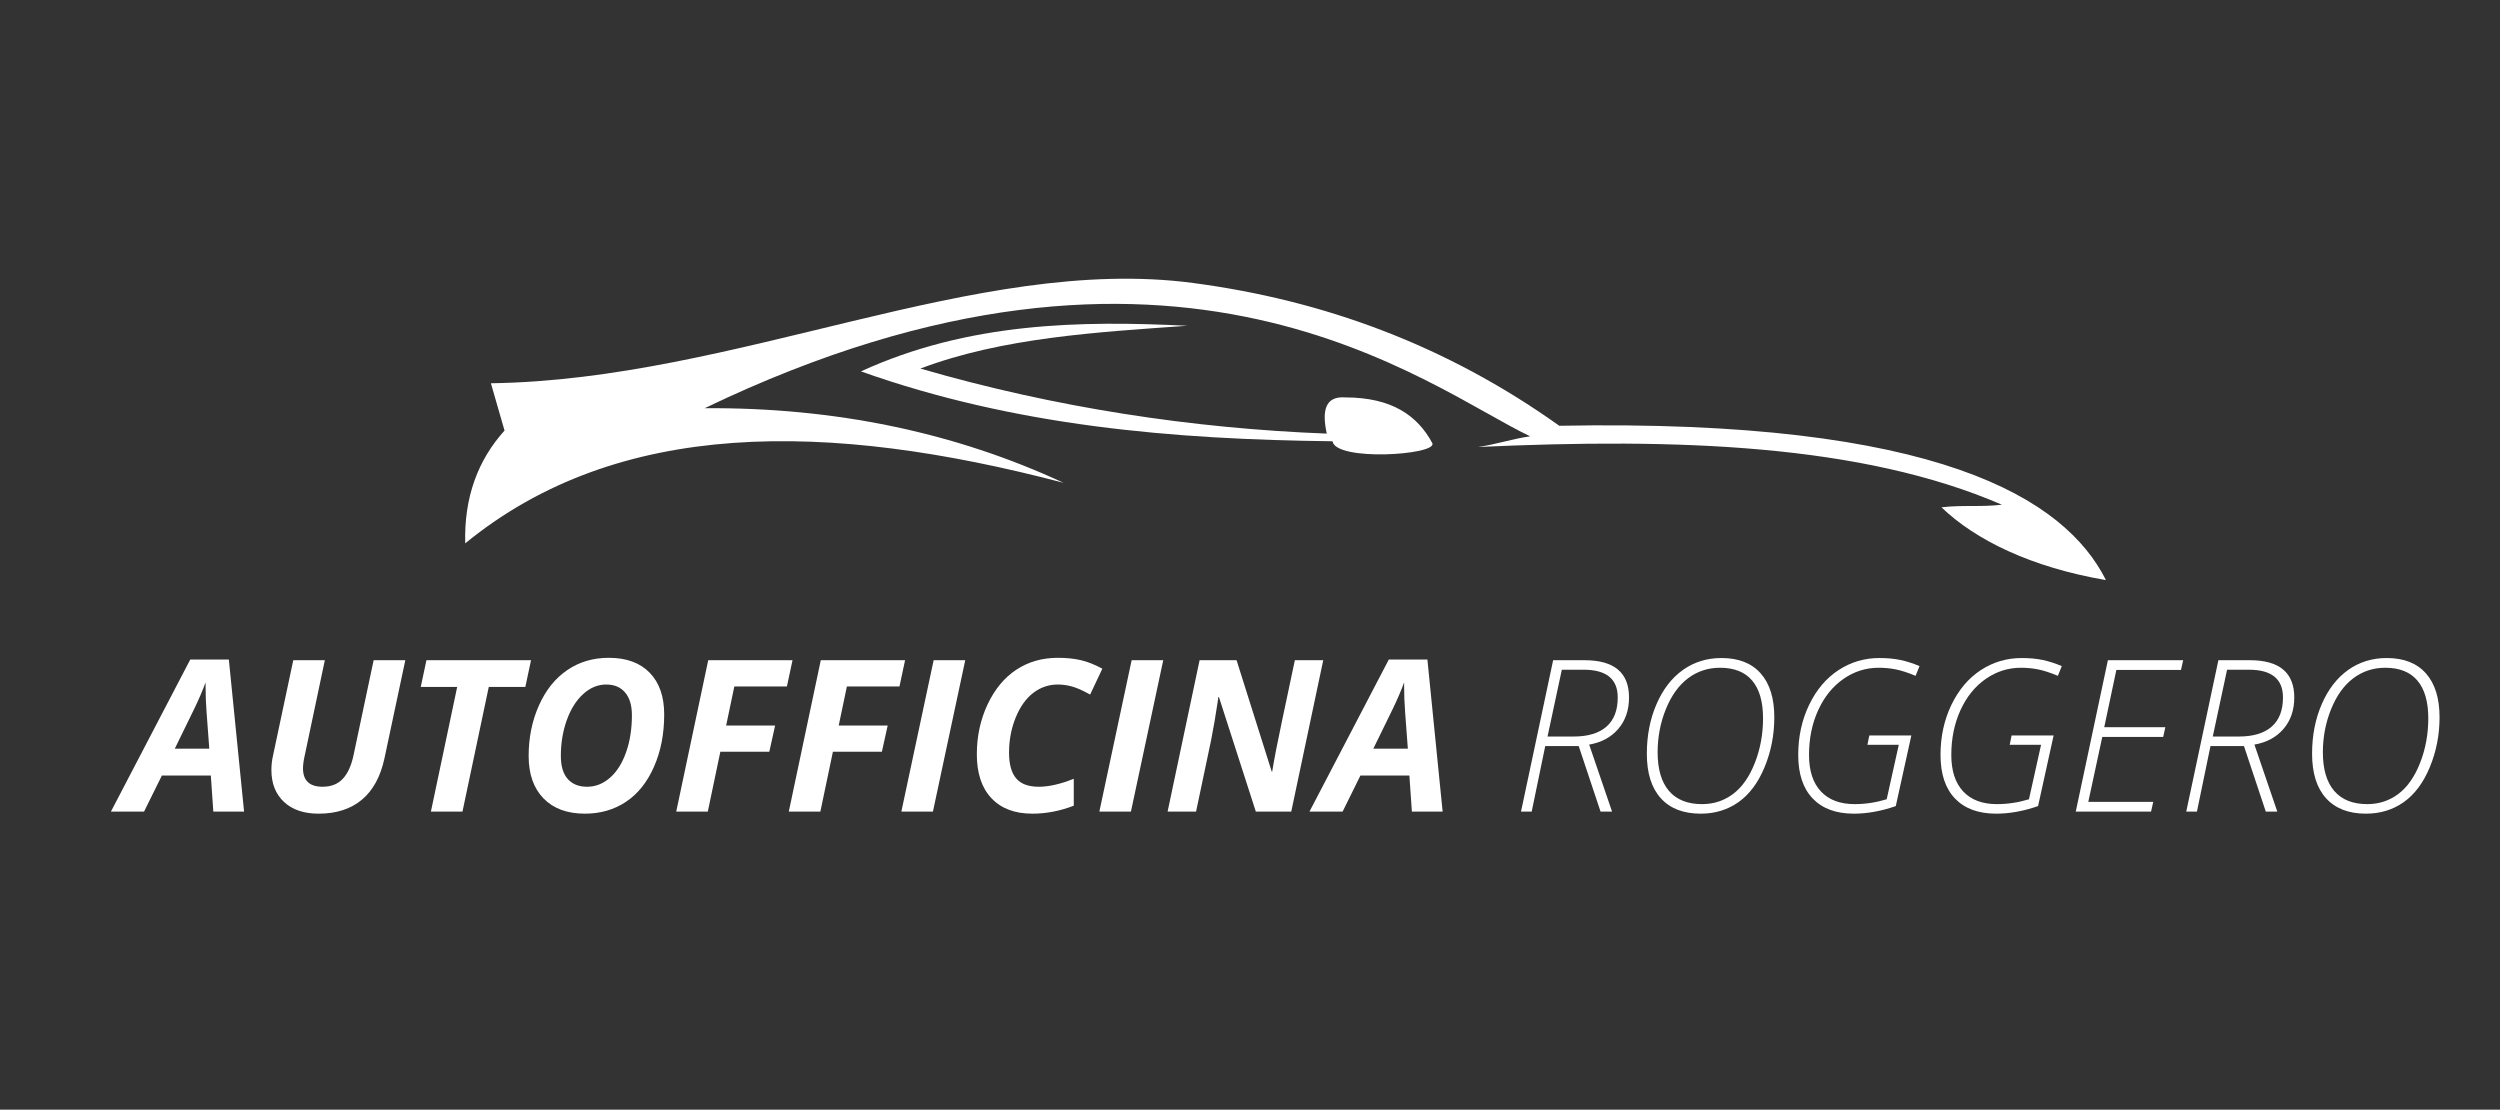 <svg xmlns="http://www.w3.org/2000/svg" xmlns:xlink="http://www.w3.org/1999/xlink" width="1960" zoomAndPan="magnify" viewBox="0 0 1470 652.5" height="870" preserveAspectRatio="xMidYMid meet" version="1.0"><rect x="0" y="0" width="1470" height="652.5" fill="#333333" stroke="none"/><defs><g/><clipPath id="f7a74a234a"><path d="M 273 163 L 1238.523 163 L 1238.523 340.984 L 273 340.984 Z M 273 163 " clip-rule="nonzero"/></clipPath></defs><g clip-path="url(#f7a74a234a)"><path fill="#ffffff" d="M 916.855 250.355 C 1139.547 246.145 1214.141 293.109 1238.305 341.094 C 1194.18 333.547 1161.629 317.531 1141.574 298.301 C 1153.406 296.844 1165.277 298.219 1177.109 296.762 C 1094.609 261.133 986.566 257.461 869.082 262.828 C 879.312 261.395 889.516 257.98 899.746 256.551 C 840.215 228.461 692.289 106.438 414.34 240.02 C 491.027 239.523 561.359 254.172 625.367 283.891 C 486.828 247.48 363.605 245.844 273.551 319.5 C 272.824 292.359 281.027 270.547 296.664 253.168 C 293.996 243.898 291.324 234.633 288.656 225.363 C 433.262 223.281 573.992 149.527 701.48 166.387 C 777.871 176.488 850.023 202.688 916.855 250.355 " fill-opacity="1" fill-rule="evenodd"/></g><path fill="#ffffff" d="M 783.516 259.465 C 785.418 271.406 844.73 267.605 842.262 260.676 C 833.559 244.359 818.375 233.699 791 233.68 C 779.184 232.801 777.203 241.488 780.141 254.957 C 701.383 251.945 620.227 239.699 541.176 216.715 C 589.254 198.523 645.246 195.277 698.156 191.555 C 635.496 188.48 569.504 189.375 506.238 218.379 C 596.953 250.629 689.93 258.367 783.516 259.465 " fill-opacity="1" fill-rule="evenodd"/><g fill="#ffffff" fill-opacity="1"><g transform="translate(72.704, 477.217)"><g><path d="M 51.266 -21.188 L 22.469 -21.188 L 12 0 L -7.484 0 L 39.156 -89.391 L 61.859 -89.391 L 70.812 0 L 52.734 0 Z M 50.359 -37.016 L 48.766 -58.328 C 48.367 -63.648 48.172 -68.785 48.172 -73.734 L 48.172 -75.938 C 46.379 -71.062 44.164 -65.906 41.531 -60.469 L 30.078 -37.016 Z M 50.359 -37.016 "/></g></g><g transform="translate(151.01, 477.217)"><g><path d="M 87.312 -89.016 L 75.078 -31.422 C 72.766 -20.617 68.336 -12.477 61.797 -7 C 55.266 -1.52 46.766 1.219 36.297 1.219 C 27.68 1.219 20.906 -1.082 15.969 -5.688 C 11.039 -10.301 8.578 -16.547 8.578 -24.422 C 8.578 -27.336 8.883 -30.133 9.5 -32.812 L 21.438 -89.016 L 40 -89.016 L 28.188 -33.062 C 27.5 -30.062 27.156 -27.523 27.156 -25.453 C 27.156 -18.223 30.992 -14.609 38.672 -14.609 C 43.66 -14.609 47.613 -16.16 50.531 -19.266 C 53.457 -22.379 55.57 -27.02 56.875 -33.188 L 68.688 -89.016 Z M 87.312 -89.016 "/></g></g><g transform="translate(237.17, 477.217)"><g><path d="M 34.766 0 L 16.203 0 L 31.656 -73.312 L 10.234 -73.312 L 13.578 -89.016 L 75.078 -89.016 L 71.734 -73.312 L 50.234 -73.312 Z M 34.766 0 "/></g></g><g transform="translate(303.358, 477.217)"><g><path d="M 87.188 -57.109 C 87.188 -45.629 85.176 -35.352 81.156 -26.281 C 77.145 -17.207 71.645 -10.352 64.656 -5.719 C 57.676 -1.094 49.641 1.219 40.547 1.219 C 30.16 1.219 22.051 -1.773 16.219 -7.766 C 10.395 -13.754 7.484 -22.066 7.484 -32.703 C 7.484 -43.453 9.492 -53.344 13.516 -62.375 C 17.535 -71.414 23.078 -78.348 30.141 -83.172 C 37.203 -88.004 45.363 -90.422 54.625 -90.422 C 64.969 -90.422 72.977 -87.5 78.656 -81.656 C 84.344 -75.812 87.188 -67.629 87.188 -57.109 Z M 53.094 -74.719 C 48.188 -74.719 43.68 -72.859 39.578 -69.141 C 35.473 -65.422 32.254 -60.312 29.922 -53.812 C 27.586 -47.32 26.422 -40.285 26.422 -32.703 C 26.422 -26.734 27.77 -22.223 30.469 -19.172 C 33.176 -16.129 36.984 -14.609 41.891 -14.609 C 46.805 -14.609 51.281 -16.375 55.312 -19.906 C 59.352 -23.438 62.508 -28.43 64.781 -34.891 C 67.062 -41.348 68.203 -48.594 68.203 -56.625 C 68.203 -62.395 66.879 -66.852 64.234 -70 C 61.598 -73.145 57.883 -74.719 53.094 -74.719 Z M 53.094 -74.719 "/></g></g><g transform="translate(394.39, 477.217)"><g><path d="M 21.797 0 L 3.234 0 L 22.047 -89.016 L 71.609 -89.016 L 68.312 -73.562 L 37.391 -73.562 L 32.578 -50.594 L 61.375 -50.594 L 57.969 -35.188 L 29.172 -35.188 Z M 21.797 0 "/></g></g><g transform="translate(460.578, 477.217)"><g><path d="M 21.797 0 L 3.234 0 L 22.047 -89.016 L 71.609 -89.016 L 68.312 -73.562 L 37.391 -73.562 L 32.578 -50.594 L 61.375 -50.594 L 57.969 -35.188 L 29.172 -35.188 Z M 21.797 0 "/></g></g><g transform="translate(526.766, 477.217)"><g><path d="M 3.234 0 L 22.219 -89.016 L 40.797 -89.016 L 21.797 0 Z M 3.234 0 "/></g></g><g transform="translate(566.893, 477.217)"><g><path d="M 55.109 -74.719 C 49.742 -74.719 44.922 -73.07 40.641 -69.781 C 36.359 -66.488 32.914 -61.645 30.312 -55.25 C 27.719 -48.863 26.422 -41.992 26.422 -34.641 C 26.422 -27.867 27.812 -22.836 30.594 -19.547 C 33.375 -16.254 37.812 -14.609 43.906 -14.609 C 49.832 -14.609 56.691 -16.172 64.484 -19.297 L 64.484 -3.469 C 56.398 -0.344 48.281 1.219 40.125 1.219 C 29.812 1.219 21.789 -1.812 16.062 -7.875 C 10.344 -13.945 7.484 -22.547 7.484 -33.672 C 7.484 -44.305 9.594 -54.098 13.812 -63.047 C 18.039 -72.004 23.688 -78.805 30.75 -83.453 C 37.812 -88.098 45.93 -90.422 55.109 -90.422 C 60.18 -90.422 64.688 -89.961 68.625 -89.047 C 72.562 -88.141 76.781 -86.469 81.281 -84.031 L 74.109 -68.812 C 69.805 -71.207 66.254 -72.789 63.453 -73.562 C 60.648 -74.332 57.867 -74.719 55.109 -74.719 Z M 55.109 -74.719 "/></g></g><g transform="translate(643.189, 477.217)"><g><path d="M 3.234 0 L 22.219 -89.016 L 40.797 -89.016 L 21.797 0 Z M 3.234 0 "/></g></g><g transform="translate(683.316, 477.217)"><g><path d="M 75.938 0 L 55.109 0 L 33.422 -67.344 L 33.062 -67.344 L 32.812 -65.391 C 31.52 -56.629 30.18 -48.797 28.797 -41.891 L 19.969 0 L 3.234 0 L 22.047 -89.016 L 43.781 -89.016 L 64.484 -23.438 L 64.719 -23.438 C 65.207 -26.531 66 -30.938 67.094 -36.656 C 68.195 -42.375 71.852 -59.828 78.062 -89.016 L 94.75 -89.016 Z M 75.938 0 "/></g></g><g transform="translate(777.453, 477.217)"><g><path d="M 51.266 -21.188 L 22.469 -21.188 L 12 0 L -7.484 0 L 39.156 -89.391 L 61.859 -89.391 L 70.812 0 L 52.734 0 Z M 50.359 -37.016 L 48.766 -58.328 C 48.367 -63.648 48.172 -68.785 48.172 -73.734 L 48.172 -75.938 C 46.379 -71.062 44.164 -65.906 41.531 -60.469 L 30.078 -37.016 Z M 50.359 -37.016 "/></g></g><g transform="translate(855.759, 477.217)"><g/></g></g><g fill="#ffffff" fill-opacity="1"><g transform="translate(888.152, 477.217)"><g><path d="M 20.453 -38.547 L 12.484 0 L 6.203 0 L 25.094 -89.016 L 43.531 -89.016 C 60.988 -89.016 69.719 -81.707 69.719 -67.094 C 69.719 -59.707 67.613 -53.555 63.406 -48.641 C 59.207 -43.734 53.5 -40.648 46.281 -39.391 C 54.438 -15.398 58.922 -2.27 59.734 0 L 52.969 0 L 40.125 -38.547 Z M 21.797 -44.141 L 37.141 -44.141 C 45.586 -44.141 52.02 -46.078 56.438 -49.953 C 60.863 -53.836 63.078 -59.551 63.078 -67.094 C 63.078 -77.977 56.398 -83.422 43.047 -83.422 L 30.203 -83.422 Z M 21.797 -44.141 "/></g></g><g transform="translate(957.872, 477.217)"><g><path d="M 85.422 -55.469 C 85.422 -45.113 83.516 -35.336 79.703 -26.141 C 75.891 -16.953 70.773 -10.094 64.359 -5.562 C 57.941 -1.039 50.535 1.219 42.141 1.219 C 31.984 1.219 24.164 -1.801 18.688 -7.844 C 13.207 -13.895 10.469 -22.625 10.469 -34.031 C 10.469 -44.664 12.352 -54.359 16.125 -63.109 C 19.906 -71.859 25.082 -78.578 31.656 -83.266 C 38.238 -87.953 45.812 -90.297 54.375 -90.297 C 64.406 -90.297 72.086 -87.281 77.422 -81.25 C 82.754 -75.227 85.422 -66.633 85.422 -55.469 Z M 53.516 -84.578 C 46.453 -84.578 40.191 -82.523 34.734 -78.422 C 29.273 -74.328 24.922 -68.281 21.672 -60.281 C 18.43 -52.281 16.812 -43.816 16.812 -34.891 C 16.812 -24.941 19.031 -17.367 23.469 -12.172 C 27.914 -6.984 34.398 -4.391 42.922 -4.391 C 49.785 -4.391 55.875 -6.383 61.188 -10.375 C 66.508 -14.375 70.773 -20.461 73.984 -28.641 C 77.191 -36.828 78.797 -45.566 78.797 -54.859 C 78.797 -64.598 76.672 -71.984 72.422 -77.016 C 68.18 -82.055 61.879 -84.578 53.516 -84.578 Z M 53.516 -84.578 "/></g></g><g transform="translate(1047.016, 477.217)"><g><path d="M 52.125 -44.75 L 76.844 -44.75 L 67.703 -3.234 C 59.141 -0.266 50.922 1.219 43.047 1.219 C 32.617 1.219 24.562 -1.742 18.875 -7.672 C 13.188 -13.598 10.344 -22.145 10.344 -33.312 C 10.344 -44.062 12.473 -53.867 16.734 -62.734 C 21.004 -71.609 26.758 -78.422 34 -83.172 C 41.25 -87.922 49.281 -90.297 58.094 -90.297 C 62.676 -90.297 66.797 -89.91 70.453 -89.141 C 74.109 -88.367 77.844 -87.172 81.656 -85.547 L 79.344 -79.828 C 74.875 -81.691 71.023 -82.945 67.797 -83.594 C 64.566 -84.25 61.172 -84.578 57.609 -84.578 C 50.129 -84.578 43.242 -82.395 36.953 -78.031 C 30.66 -73.664 25.707 -67.547 22.094 -59.672 C 18.488 -51.797 16.688 -43.008 16.688 -33.312 C 16.688 -24.008 19.008 -16.863 23.656 -11.875 C 28.301 -6.883 34.926 -4.391 43.531 -4.391 C 49.82 -4.391 56.098 -5.344 62.359 -7.25 L 69.469 -39.281 L 51.031 -39.281 Z M 52.125 -44.75 "/></g></g><g transform="translate(1130.68, 477.217)"><g><path d="M 52.125 -44.75 L 76.844 -44.75 L 67.703 -3.234 C 59.141 -0.266 50.922 1.219 43.047 1.219 C 32.617 1.219 24.562 -1.742 18.875 -7.672 C 13.188 -13.598 10.344 -22.145 10.344 -33.312 C 10.344 -44.062 12.473 -53.867 16.734 -62.734 C 21.004 -71.609 26.758 -78.422 34 -83.172 C 41.25 -87.922 49.281 -90.297 58.094 -90.297 C 62.676 -90.297 66.797 -89.91 70.453 -89.141 C 74.109 -88.367 77.844 -87.172 81.656 -85.547 L 79.344 -79.828 C 74.875 -81.691 71.023 -82.945 67.797 -83.594 C 64.566 -84.25 61.172 -84.578 57.609 -84.578 C 50.129 -84.578 43.242 -82.395 36.953 -78.031 C 30.66 -73.664 25.707 -67.547 22.094 -59.672 C 18.488 -51.797 16.688 -43.008 16.688 -33.312 C 16.688 -24.008 19.008 -16.863 23.656 -11.875 C 28.301 -6.883 34.926 -4.391 43.531 -4.391 C 49.82 -4.391 56.098 -5.344 62.359 -7.25 L 69.469 -39.281 L 51.031 -39.281 Z M 52.125 -44.75 "/></g></g><g transform="translate(1214.344, 477.217)"><g><path d="M 50.484 0 L 6.203 0 L 25.094 -89.016 L 69.359 -89.016 L 68.078 -83.297 L 30.078 -83.297 L 22.953 -49.625 L 58.875 -49.625 L 57.609 -43.906 L 21.797 -43.906 L 13.578 -5.719 L 51.75 -5.719 Z M 50.484 0 "/></g></g><g transform="translate(1279.314, 477.217)"><g><path d="M 20.453 -38.547 L 12.484 0 L 6.203 0 L 25.094 -89.016 L 43.531 -89.016 C 60.988 -89.016 69.719 -81.707 69.719 -67.094 C 69.719 -59.707 67.613 -53.555 63.406 -48.641 C 59.207 -43.734 53.5 -40.648 46.281 -39.391 C 54.438 -15.398 58.922 -2.27 59.734 0 L 52.969 0 L 40.125 -38.547 Z M 21.797 -44.141 L 37.141 -44.141 C 45.586 -44.141 52.02 -46.078 56.438 -49.953 C 60.863 -53.836 63.078 -59.551 63.078 -67.094 C 63.078 -77.977 56.398 -83.422 43.047 -83.422 L 30.203 -83.422 Z M 21.797 -44.141 "/></g></g><g transform="translate(1349.034, 477.217)"><g><path d="M 85.422 -55.469 C 85.422 -45.113 83.516 -35.336 79.703 -26.141 C 75.891 -16.953 70.773 -10.094 64.359 -5.562 C 57.941 -1.039 50.535 1.219 42.141 1.219 C 31.984 1.219 24.164 -1.801 18.688 -7.844 C 13.207 -13.895 10.469 -22.625 10.469 -34.031 C 10.469 -44.664 12.352 -54.359 16.125 -63.109 C 19.906 -71.859 25.082 -78.578 31.656 -83.266 C 38.238 -87.953 45.812 -90.297 54.375 -90.297 C 64.406 -90.297 72.086 -87.281 77.422 -81.25 C 82.754 -75.227 85.422 -66.633 85.422 -55.469 Z M 53.516 -84.578 C 46.453 -84.578 40.191 -82.523 34.734 -78.422 C 29.273 -74.328 24.922 -68.281 21.672 -60.281 C 18.43 -52.281 16.812 -43.816 16.812 -34.891 C 16.812 -24.941 19.031 -17.367 23.469 -12.172 C 27.914 -6.984 34.398 -4.391 42.922 -4.391 C 49.785 -4.391 55.875 -6.383 61.188 -10.375 C 66.508 -14.375 70.773 -20.461 73.984 -28.641 C 77.191 -36.828 78.797 -45.566 78.797 -54.859 C 78.797 -64.598 76.672 -71.984 72.422 -77.016 C 68.18 -82.055 61.879 -84.578 53.516 -84.578 Z M 53.516 -84.578 "/></g></g></g></svg>